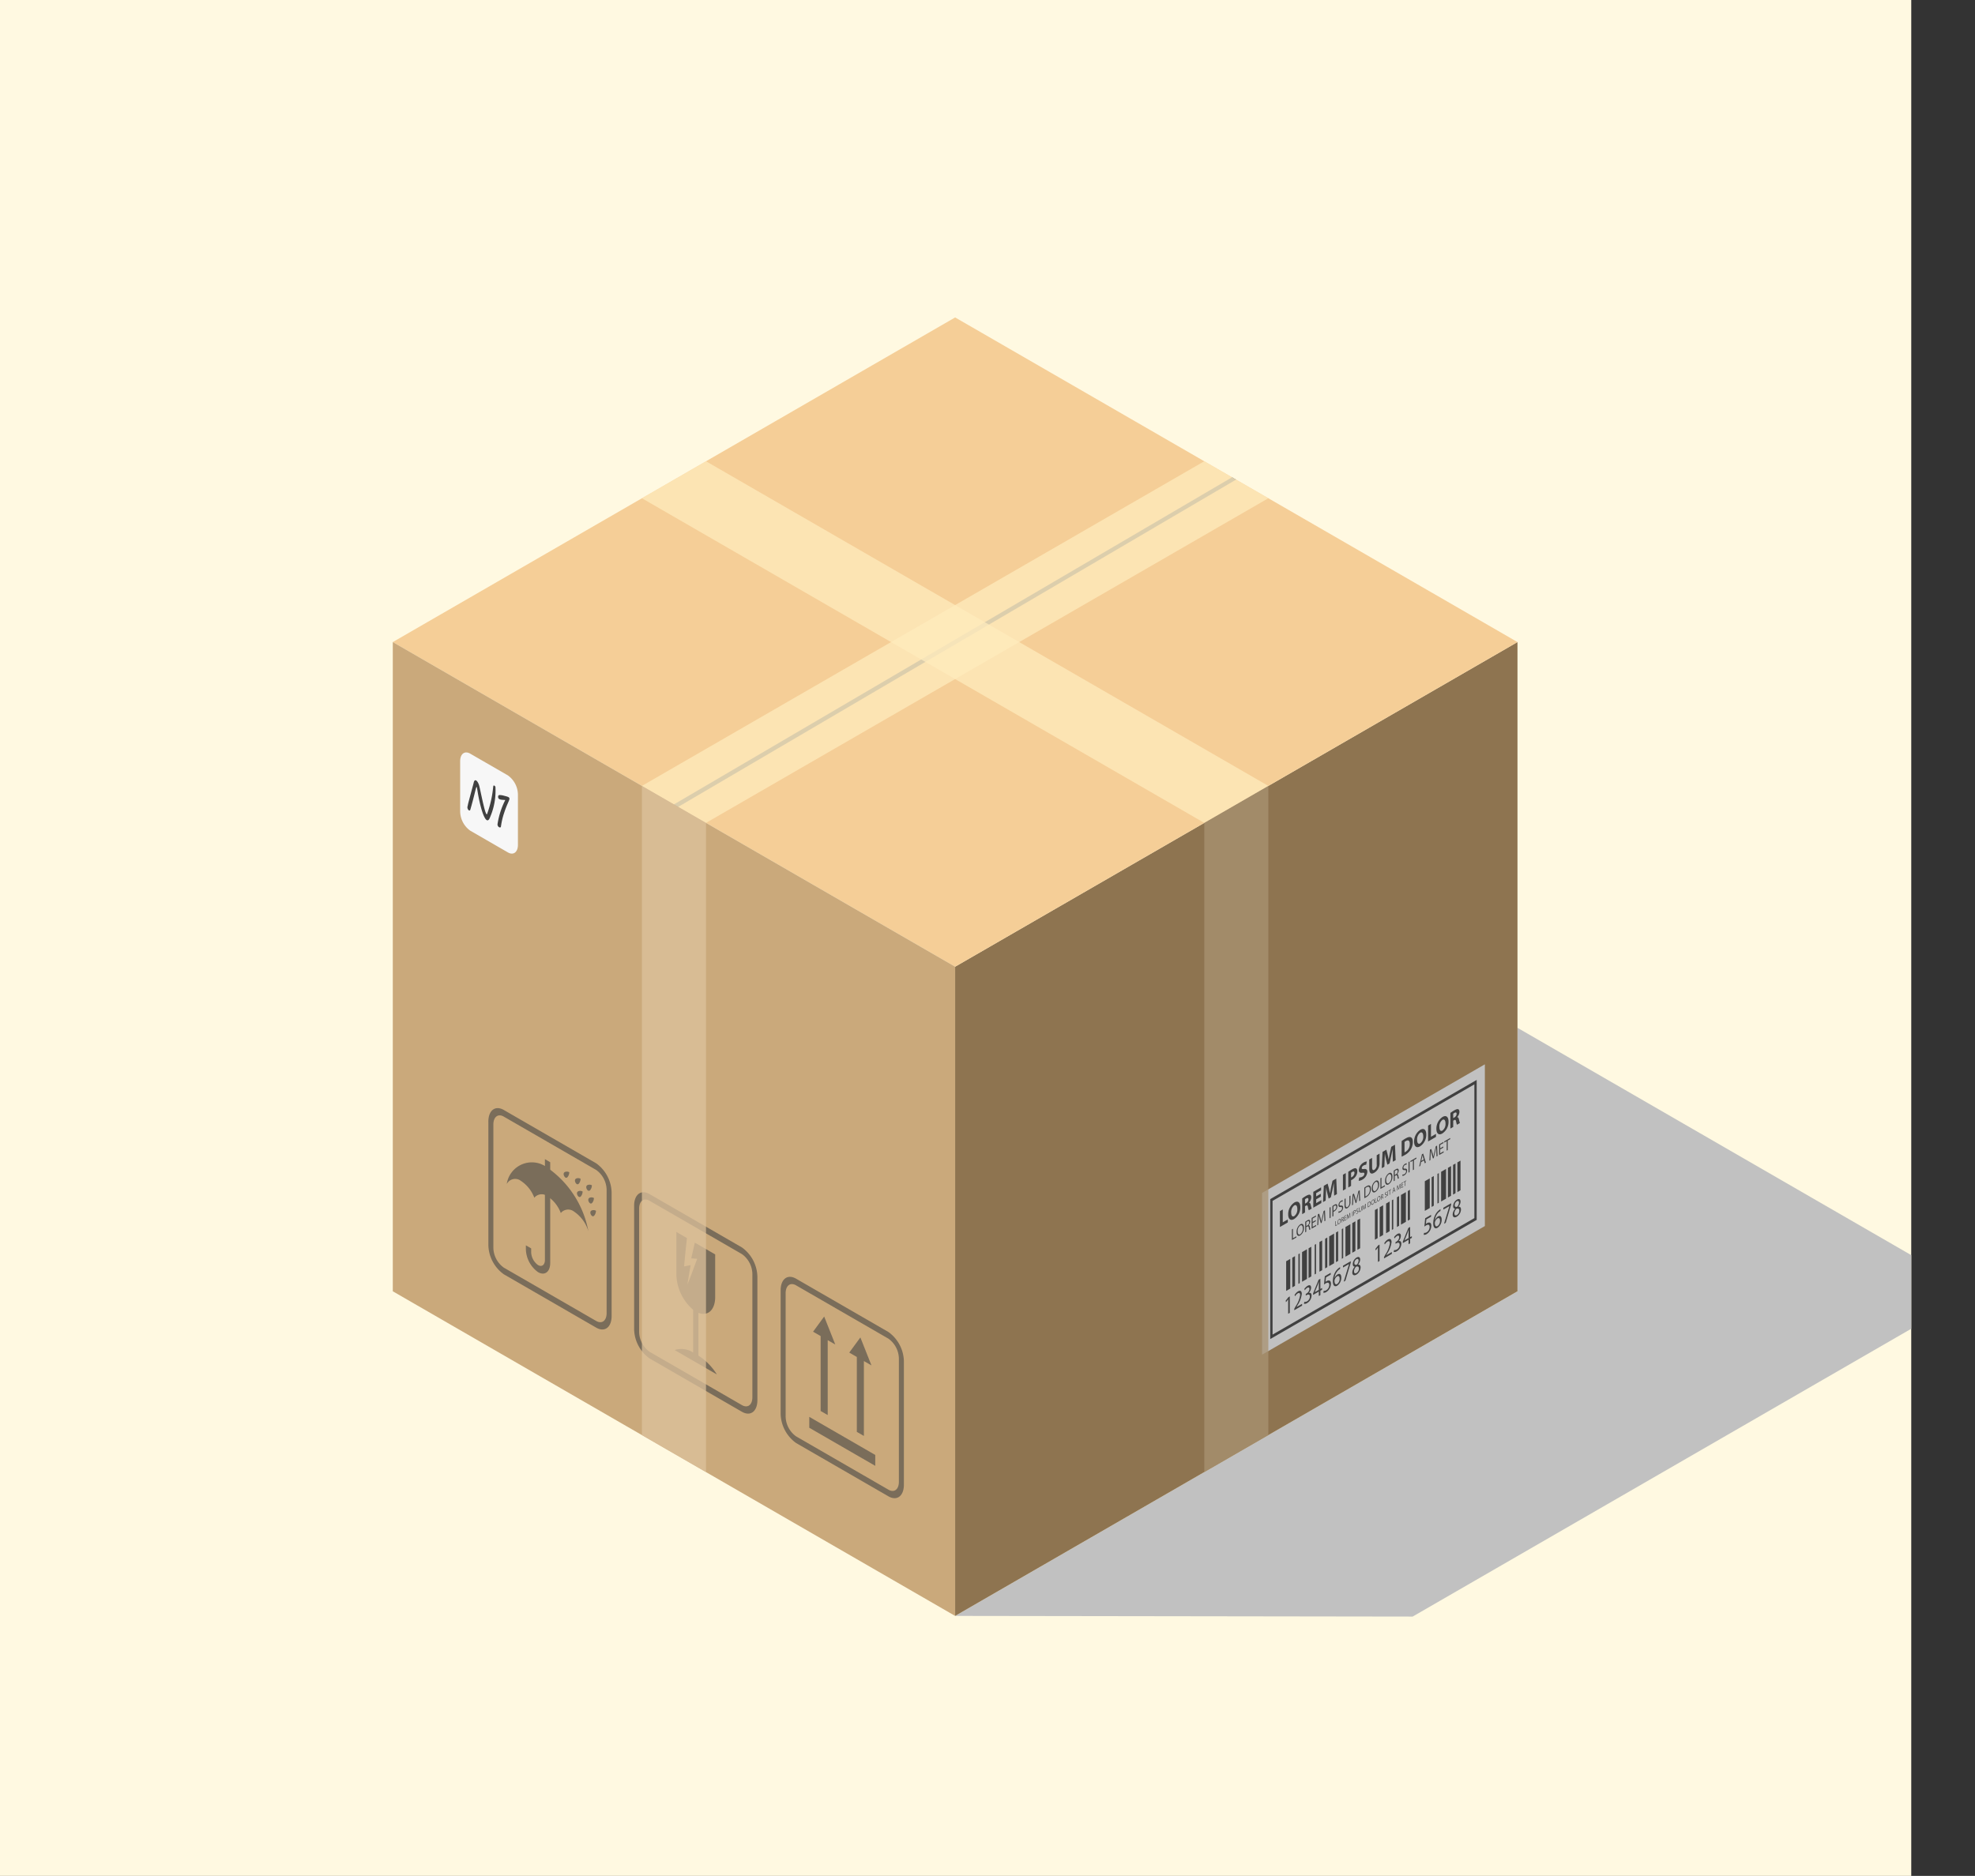 <svg xmlns="http://www.w3.org/2000/svg" xmlns:xlink="http://www.w3.org/1999/xlink" width="157.903" height="150" viewBox="0 0 157.903 150">
  <rect x="0" y="0" width="157.903" height="150" fill="#333333" stroke="none"/>
  <defs>
    <style>
      .cls-1 {
        fill: none;
      }

      .cls-2 {
        isolation: isolate;
      }

      .cls-3 {
        fill: #fff9e1;
      }

      .cls-4 {
        clip-path: url(#clip-path);
      }

      .cls-14, .cls-5 {
        fill: #c1c1c1;
      }

      .cls-10, .cls-5, .cls-9 {
        mix-blend-mode: multiply;
      }

      .cls-6 {
        fill: #8e7450;
      }

      .cls-7 {
        fill: #f5ce97;
      }

      .cls-8 {
        fill: #caa97b;
      }

      .cls-9 {
        fill: #7f7f7f;
      }

      .cls-10 {
        opacity: 0.6;
      }

      .cls-11 {
        fill: #444;
      }

      .cls-12 {
        fill: #ffecbd;
        opacity: 0.73;
      }

      .cls-13 {
        fill: #dec39d;
        opacity: 0.74;
      }

      .cls-15 {
        fill: #404040;
      }

      .cls-16 {
        fill: #a89272;
        opacity: 0.76;
      }

      .cls-17 {
        fill: #f7f7f7;
      }
    </style>
    <clipPath id="clip-path">
      <rect class="cls-1" width="152.806" height="150"/>
    </clipPath>
  </defs>
  <g class="cls-2">
    <g id="レイヤー_2" data-name="レイヤー 2">
      <g id="レイヤー_1-2" data-name="レイヤー 1">
        <rect class="cls-3" width="152.806" height="150"/>
        <g class="cls-4">
          <g>
            <polygon class="cls-5" points="101.405 114.753 121.325 103.254 121.325 82.187 157.903 103.306 112.942 129.264 76.37 129.211 96.283 117.711 101.405 114.753"/>
            <path class="cls-6" d="M76.364,77.299V129.211c40.001-23.095,10.077-5.818,44.96-25.958V51.341C83.399,73.236,119.076,52.639,76.364,77.299Z"/>
            <path class="cls-7" d="M76.364,25.383c-34.525,19.932-3.412,1.969-44.96,25.958C73.08,75.403,41.294,57.052,76.364,77.299c43.106-24.887,6.355-3.67,44.96-25.958C85.275,30.529,118.935,49.962,76.364,25.383Z"/>
            <path class="cls-8" d="M31.404,51.341v51.912c42.265,24.402,9.238,5.334,44.96,25.958V77.299C45.179,59.295,70.785,74.078,31.404,51.341Z"/>
            <path class="cls-9" d="M98.825,38.351,54.227,64.517c-.11-.066-.231-.132-.342-.198l44.62-26.155C98.616,38.229,98.715,38.296,98.825,38.351Z"/>
            <g class="cls-10">
              <path class="cls-11" d="M40.28,101.894a2.961,2.961,0,0,1-1.235-2.359V89.689c0-.908.554-1.326,1.235-.933l7.385,4.264a2.961,2.961,0,0,1,1.235,2.359v9.847c0,.908-.554,1.326-1.235.933Zm0-12.607c-.461-.266-.835.018-.835.632v9.847a2.003,2.003,0,0,0,.835,1.596l7.385,4.264c.461.266.835-.018.835-.632V95.147a2.004,2.004,0,0,0-.835-1.596Z"/>
              <path class="cls-11" d="M51.934,108.623a2.961,2.961,0,0,1-1.235-2.359V96.417c0-.908.554-1.326,1.235-.933l7.385,4.264a2.961,2.961,0,0,1,1.235,2.359v9.847c0,.908-.554,1.326-1.235.933Zm0-12.607c-.46-.266-.835.018-.835.632v9.847a2.003,2.003,0,0,0,.835,1.596l7.385,4.264c.461.266.835-.018.835-.632v-9.847a2.003,2.003,0,0,0-.835-1.596Z"/>
              <path class="cls-11" d="M63.647,115.385a2.961,2.961,0,0,1-1.234-2.359v-9.847c0-.908.554-1.326,1.234-.933L71.032,106.51a2.961,2.961,0,0,1,1.235,2.359v9.847c0,.908-.554,1.326-1.235.933Zm0-12.607c-.461-.266-.835.018-.835.632V113.257a2.004,2.004,0,0,0,.835,1.596l7.385,4.264c.46.266.835-.018.835-.632V108.638a2.005,2.005,0,0,0-.835-1.596Z"/>
              <g>
                <path class="cls-11" d="M41.66,94.434A2.771,2.771,0,0,1,42.719,95.773a.762.762,0,0,1,1.059-.116,2.772,2.772,0,0,1,1.059,1.339.762.762,0,0,1,1.059-.116,2.89,2.89,0,0,1,1.144,1.565,7.96,7.96,0,0,0-3.263-5.066A2.027,2.027,0,0,0,40.516,94.677.754.754,0,0,1,41.66,94.434Z"/>
                <path class="cls-11" d="M43.017,101.722a2.334,2.334,0,0,1-.973-1.859v-.284l.423.244v.284a1.318,1.318,0,0,0,.55,1.05c.303.175.55-.011.55-.415v-8.054l.423.244v8.054C43.99,101.701,43.554,102.031,43.017,101.722Z"/>
                <path class="cls-11" d="M45.374,94.123a.617.617,0,0,0,.139-.389.391.391,0,0,0-.352-.017c-.122.057-.116.205-.054.324S45.278,94.231,45.374,94.123Z"/>
                <path class="cls-11" d="M46.278,94.645a.617.617,0,0,0,.139-.389.391.391,0,0,0-.352-.017c-.122.057-.116.205-.054.324C46.074,94.682,46.182,94.753,46.278,94.645Z"/>
                <path class="cls-11" d="M47.182,95.167a.617.617,0,0,0,.139-.389.391.391,0,0,0-.352-.017c-.122.057-.116.205-.054.324S47.087,95.275,47.182,95.167Z"/>
                <path class="cls-11" d="M46.441,95.663a.617.617,0,0,0,.139-.389.39.39,0,0,0-.352-.017c-.122.057-.116.205-.054.324C46.238,95.7,46.346,95.77,46.441,95.663Z"/>
                <path class="cls-11" d="M47.345,96.184a.617.617,0,0,0,.139-.389.39.39,0,0,0-.352-.017c-.122.057-.116.205-.054.324S47.25,96.292,47.345,96.184Z"/>
                <path class="cls-11" d="M47.509,97.202A.617.617,0,0,0,47.648,96.813a.391.391,0,0,0-.352-.017c-.122.057-.116.205-.054.324C47.305,97.239,47.413,97.309,47.509,97.202Z"/>
              </g>
              <path class="cls-11" d="M53.941,107.952l3.373,1.948a4.85,4.85,0,0,0-1.475-1.505v-3.418c.754.296,1.341-.232,1.341-1.274v-3.398l-1.629-.941c-.091.402-.191.859-.287,1.256l.117.009.361.027-.135.363-.315.851c-.052.143-.108.281-.163.421-.055.14-.109.28-.167.417.024-.17.051-.337.078-.505.027-.167.052-.336.082-.5l.094-.54-.176.035-.348.07.052-.55c.054-.577.115-1.149.178-1.719l-.846-.489v3.398a3.852,3.852,0,0,0,1.341,2.822v3.418A1.724,1.724,0,0,0,53.941,107.952Z"/>
              <g>
                <polygon class="cls-11" points="66.781 107.51 65.894 105.273 65.006 106.485 65.611 106.834 65.611 112.824 66.176 113.15 66.176 107.16 66.781 107.51"/>
                <polygon class="cls-11" points="69.674 109.18 68.787 106.943 67.899 108.155 68.504 108.505 68.504 114.494 69.069 114.82 69.069 108.831 69.674 109.18"/>
              </g>
              <polygon class="cls-11" points="69.977 117.211 64.703 114.166 64.703 113.295 69.977 116.34 69.977 117.211"/>
            </g>
            <path class="cls-12" d="M56.445,36.883l-5.123,2.958C96.315,65.818,56.103,42.602,96.282,65.799l5.123-2.958C58.663,38.163,100.055,62.062,56.445,36.883Z"/>
            <path class="cls-12" d="M96.282,36.883c-35.546,20.521-2.674,1.543-44.96,25.958l5.123,2.958c43.455-25.089.64-.369,44.96-25.958Z"/>
            <polygon class="cls-13" points="51.322 62.841 56.445 65.799 56.445 117.711 51.322 114.753 51.322 62.841"/>
            <g>
              <polygon class="cls-14" points="118.716 98.037 100.903 108.321 100.903 95.389 118.716 85.105 118.716 98.037"/>
              <path class="cls-15" d="M118.063,97.543l-16.507,9.53V95.882l16.507-9.53Zm-16.32,9.174,16.134-9.315V86.709l-16.134,9.315Z"/>
              <g>
                <polygon class="cls-15" points="103.158 103.035 102.83 103.224 102.83 100.851 103.158 100.662 103.158 103.035"/>
                <polygon class="cls-15" points="103.538 102.816 103.319 102.942 103.319 100.569 103.538 100.443 103.538 102.816"/>
                <polygon class="cls-15" points="103.917 102.597 103.808 102.66 103.808 100.287 103.917 100.224 103.917 102.597"/>
                <polygon class="cls-15" points="104.493 102.264 104.1 102.491 104.1 100.118 104.493 99.891 104.493 102.264"/>
                <polygon class="cls-15" points="104.839 102.064 104.621 102.19 104.621 99.817 104.839 99.691 104.839 102.064"/>
                <polygon class="cls-15" points="105.219 101.845 105.11 101.908 105.11 99.535 105.219 99.472 105.219 101.845"/>
                <polygon class="cls-15" points="105.707 101.563 105.489 101.689 105.489 99.316 105.707 99.19 105.707 101.563"/>
                <polygon class="cls-15" points="106.119 101.325 105.944 101.426 105.944 99.053 106.119 98.952 106.119 101.325"/>
                <polygon class="cls-15" points="106.662 101.012 106.269 101.239 106.269 98.866 106.662 98.639 106.662 101.012"/>
                <polygon class="cls-15" points="106.987 100.824 106.812 100.925 106.812 98.552 106.987 98.451 106.987 100.824"/>
                <polygon class="cls-15" points="107.388 100.593 107.279 100.656 107.279 98.283 107.388 98.22 107.388 100.593"/>
                <polygon class="cls-15" points="107.964 100.26 107.571 100.487 107.571 98.114 107.964 97.887 107.964 100.26"/>
                <polygon class="cls-15" points="108.365 100.029 108.116 100.172 108.116 97.799 108.365 97.655 108.365 100.029"/>
                <polygon class="cls-15" points="108.745 99.81 108.526 99.936 108.526 97.563 108.745 97.437 108.745 99.81"/>
                <polygon class="cls-15" points="114.31 96.597 113.916 96.824 113.916 94.451 114.31 94.224 114.31 96.597"/>
                <polygon class="cls-15" points="114.634 96.409 114.459 96.51 114.459 94.137 114.634 94.036 114.634 96.409"/>
                <polygon class="cls-15" points="115.036 96.177 114.926 96.24 114.926 93.867 115.036 93.804 115.036 96.177"/>
                <polygon class="cls-15" points="115.611 95.845 115.218 96.072 115.218 93.699 115.611 93.472 115.611 95.845"/>
                <polygon class="cls-15" points="116.013 95.613 115.763 95.757 115.763 93.384 116.013 93.24 116.013 95.613"/>
                <polygon class="cls-15" points="116.769 95.177 116.519 95.321 116.519 92.948 116.769 92.804 116.769 95.177"/>
                <polygon class="cls-15" points="116.37 95.407 116.173 95.521 116.173 93.148 116.37 93.034 116.37 95.407"/>
                <polygon class="cls-15" points="112.553 97.611 112.728 97.51 112.728 95.137 112.553 95.238 112.553 97.611"/>
                <polygon class="cls-15" points="112.009 97.925 112.402 97.698 112.402 95.325 112.009 95.552 112.009 97.925"/>
                <polygon class="cls-15" points="111.685 98.112 111.86 98.011 111.86 95.638 111.685 95.739 111.685 98.112"/>
                <polygon class="cls-15" points="111.283 98.344 111.393 98.281 111.393 95.908 111.283 95.971 111.283 98.344"/>
                <polygon class="cls-15" points="110.82 98.611 111.101 98.449 111.101 96.076 110.82 96.238 110.82 98.611"/>
                <polygon class="cls-15" points="110.306 98.908 110.582 98.749 110.582 96.376 110.306 96.535 110.306 98.908"/>
                <polygon class="cls-15" points="109.927 99.127 110.145 99.001 110.145 96.628 109.927 96.754 109.927 99.127"/>
              </g>
              <g>
                <path class="cls-15" d="M102.33,96.842l.229-.132v1.028l.401-.231v.241l-.63.364Z"/>
                <path class="cls-15" d="M103.962,96.521a1.095,1.095,0,0,1-.495.954c-.299.173-.475-.01-.475-.371a1.121,1.121,0,0,1,.491-.948C103.792,95.977,103.962,96.171,103.962,96.521Zm-.729.438c0,.248.093.37.245.282a.662.662,0,0,0,.243-.571c0-.228-.087-.374-.244-.283A.666.666,0,0,0,103.233,96.959Z"/>
                <path class="cls-15" d="M104.112,95.83a2.769,2.769,0,0,1,.304-.202c.15-.086.255-.119.326-.089.06.026.093.095.093.212a.648.648,0,0,1-.178.415v.006c.07-.005.109.057.135.159a2.945,2.945,0,0,0,.082.31l-.234.135a1.237,1.237,0,0,1-.07-.255c-.027-.142-.07-.161-.163-.109l-.069.04v.499l-.226.131Zm.226.415.09-.052a.341.341,0,0,0,.181-.287c0-.117-.063-.139-.168-.08a.809.809,0,0,0-.103.069Z"/>
                <path class="cls-15" d="M105.6,95.686l-.371.214v.301l.415-.239v.235l-.644.372V95.301l.623-.36v.235l-.394.227v.263l.371-.214Z"/>
                <path class="cls-15" d="M106.652,95.13c-.005-.15-.009-.332-.009-.516l-.004.003c-.032.18-.074.385-.113.556l-.123.566-.178.103-.107-.429c-.033-.13-.067-.29-.091-.442l-.003.002c-.006.175-.011.373-.018.536l-.018.492-.211.122.064-1.305.304-.175.099.366c.031.129.063.269.085.404l.004-.003c.028-.163.063-.351.096-.511l.108-.484.298-.172.055,1.236-.223.129Z"/>
                <path class="cls-15" d="M107.597,93.801v1.268l-.229.132V93.934Z"/>
                <path class="cls-15" d="M107.794,93.704a2.538,2.538,0,0,1,.309-.204c.141-.081.241-.105.308-.076.065.027.108.107.108.231a.726.726,0,0,1-.093.355.872.872,0,0,1-.328.323.624.624,0,0,1-.078.039v.454l-.226.131Zm.226.445a.413.413,0,0,0,.273-.357c0-.117-.065-.149-.178-.083a.567.567,0,0,0-.094.066Z"/>
                <path class="cls-15" d="M108.672,94.154a.463.463,0,0,0,.253-.067.281.281,0,0,0,.16-.23c0-.079-.048-.097-.169-.081-.168.024-.277-.03-.277-.214a.74.74,0,0,1,.382-.603.53.53,0,0,1,.258-.085l-.051.261a.391.391,0,0,0-.211.062.262.262,0,0,0-.147.207c0,.081.057.084.187.071.178-.02.262.048.262.227a.758.758,0,0,1-.407.628.556.556,0,0,1-.286.088Z"/>
                <path class="cls-15" d="M109.7,92.587v.73c0,.219.066.292.183.224a.463.463,0,0,0,.186-.437v-.73l.227-.131v.711a.885.885,0,0,1-.42.82c-.255.147-.404.057-.404-.348v-.708Z"/>
                <path class="cls-15" d="M111.347,92.419c-.005-.15-.009-.332-.009-.516l-.004.003c-.032.18-.074.385-.113.556l-.123.566-.178.103-.107-.429c-.033-.13-.067-.291-.092-.442l-.003.002c-.006.175-.011.373-.018.536l-.018.492-.211.122.064-1.305.304-.175.099.366c.031.129.063.269.085.404l.004-.003c.028-.163.063-.351.096-.511l.108-.484.298-.172.055,1.236-.223.129Z"/>
                <path class="cls-15" d="M112.063,91.24a2.832,2.832,0,0,1,.309-.204c.192-.111.316-.139.413-.103.105.037.17.156.17.38a1.17,1.17,0,0,1-.168.611,1.301,1.301,0,0,1-.466.433,2.254,2.254,0,0,1-.259.131Zm.229.903a.471.471,0,0,0,.079-.04.7.7,0,0,0,.341-.641c.001-.264-.121-.333-.317-.22a.685.685,0,0,0-.103.071Z"/>
                <path class="cls-15" d="M114.029,90.709a1.095,1.095,0,0,1-.495.954c-.299.173-.475-.01-.475-.371a1.121,1.121,0,0,1,.491-.948C113.859,90.165,114.029,90.359,114.029,90.709Zm-.729.438c0,.248.093.37.246.281a.662.662,0,0,0,.243-.571c0-.228-.087-.373-.244-.283A.665.665,0,0,0,113.299,91.147Z"/>
                <path class="cls-15" d="M114.178,90.002l.229-.132v1.028l.401-.231v.241l-.63.364Z"/>
                <path class="cls-15" d="M115.81,89.68a1.095,1.095,0,0,1-.495.954c-.299.173-.475-.01-.475-.371a1.121,1.121,0,0,1,.491-.948C115.641,89.136,115.81,89.33,115.81,89.68Zm-.729.438c0,.248.093.37.245.282a.662.662,0,0,0,.243-.571c0-.228-.087-.373-.244-.283A.666.666,0,0,0,115.081,90.118Z"/>
                <path class="cls-15" d="M115.96,88.99a2.766,2.766,0,0,1,.304-.202c.15-.086.255-.119.326-.089.06.026.093.095.093.212a.648.648,0,0,1-.178.415v.006c.07-.005.109.057.135.159a2.947,2.947,0,0,0,.082.31l-.234.135a1.236,1.236,0,0,1-.07-.255c-.027-.142-.07-.161-.163-.109l-.069.04v.499l-.226.131Zm.226.415.09-.052a.341.341,0,0,0,.181-.287c0-.117-.063-.139-.168-.08a.78.78,0,0,0-.103.069Z"/>
              </g>
              <g>
                <path class="cls-15" d="M103.289,98.301l.083-.048v.762l.274-.158v.093l-.357.206Z"/>
                <path class="cls-15" d="M104.248,98.165a.713.713,0,0,1-.297.621c-.169.098-.288-.009-.288-.267a.728.728,0,0,1,.298-.621C104.135,97.798,104.248,97.912,104.248,98.165Zm-.497.301c0,.183.074.303.204.228a.558.558,0,0,0,.205-.473c0-.17-.066-.309-.204-.229A.557.557,0,0,0,103.751,98.466Z"/>
                <path class="cls-15" d="M104.355,97.697a1.158,1.158,0,0,1,.159-.11c.088-.051.145-.062.185-.037a.149.149,0,0,1,.05.133.425.425,0,0,1-.121.288v.004c.049-.006.079.038.094.118a1.177,1.177,0,0,0,.05.206l-.086.049a.933.933,0,0,1-.043-.179c-.019-.107-.053-.131-.129-.092l-.078.045v.37l-.083.048Zm.083.341.085-.049a.29.29,0,0,0,.144-.246c0-.11-.06-.124-.147-.075a.457.457,0,0,0-.082.058Z"/>
                <path class="cls-15" d="M105.198,97.652l-.249.144v.308l.278-.16v.093l-.36.208V97.39l.346-.2v.093l-.263.152v.27l.249-.144Z"/>
                <path class="cls-15" d="M105.873,97.287c-.005-.116-.01-.256-.01-.363l-.003.002c-.022.113-.049.235-.081.371l-.113.48-.063.036-.103-.347c-.031-.103-.056-.198-.074-.289l-.002.001c-.002.107-.007.254-.012.385l-.017.376-.079.046.045-.88.106-.061.109.35c.027.09.048.171.064.251l.003-.002c.016-.096.039-.203.067-.327l.114-.479.106-.061.04.831-.081.047Z"/>
                <path class="cls-15" d="M106.381,96.515v.854l-.083.048v-.854Z"/>
                <path class="cls-15" d="M106.526,96.442a1.284,1.284,0,0,1,.159-.108c.082-.047.142-.056.179-.032.035.02.056.07.056.146a.459.459,0,0,1-.049.211.503.503,0,0,1-.196.207.291.291,0,0,1-.067.031v.342l-.083.048Zm.083.364a.267.267,0,0,0,.068-.031.312.312,0,0,0,.161-.275c0-.113-.06-.133-.151-.08a.464.464,0,0,0-.078.054Z"/>
                <path class="cls-15" d="M107.02,96.866a.21.21,0,0,0,.148-.03.263.263,0,0,0,.134-.223c0-.08-.034-.105-.121-.1-.105.011-.169-.024-.169-.144a.427.427,0,0,1,.207-.352.226.226,0,0,1,.142-.04l-.023.103a.185.185,0,0,0-.122.03.238.238,0,0,0-.121.198c0,.08.039.097.127.091.108-.007.164.031.164.157a.445.445,0,0,1-.224.375.246.246,0,0,1-.163.04Z"/>
                <path class="cls-15" d="M107.582,95.822v.506c0,.191.064.236.149.186a.388.388,0,0,0,.156-.363v-.506l.084-.048v.498a.552.552,0,0,1-.243.51c-.131.076-.23.033-.23-.232V95.87Z"/>
                <path class="cls-15" d="M108.654,95.682c-.005-.116-.01-.256-.01-.363l-.003.002c-.022.113-.049.235-.081.371l-.113.48-.063.036-.103-.347c-.031-.103-.056-.198-.074-.289l-.002.001c-.002.107-.007.253-.012.385l-.017.376-.079.046.045-.88.106-.061.109.35c.027.09.048.171.064.251l.003-.002c.016-.095.039-.203.067-.327l.114-.479.106-.061.04.831-.081.047Z"/>
                <path class="cls-15" d="M109.079,94.969a1.544,1.544,0,0,1,.176-.12c.119-.069.203-.08.259-.043.057.037.09.116.09.255a.823.823,0,0,1-.092.385.727.727,0,0,1-.283.286,1.416,1.416,0,0,1-.15.077Zm.083.708a.545.545,0,0,0,.084-.042.571.571,0,0,0,.273-.52c.001-.202-.084-.28-.26-.179a.61.61,0,0,0-.097.067Z"/>
                <path class="cls-15" d="M110.259,94.694a.712.712,0,0,1-.297.621c-.169.098-.288-.008-.288-.267a.728.728,0,0,1,.298-.621C110.146,94.327,110.259,94.441,110.259,94.694Zm-.497.301c0,.183.074.303.204.228a.559.559,0,0,0,.205-.473c0-.17-.066-.309-.204-.229A.557.557,0,0,0,109.762,94.995Z"/>
                <path class="cls-15" d="M110.366,94.214l.083-.048v.762l.274-.158v.093l-.357.206Z"/>
                <path class="cls-15" d="M111.325,94.079a.713.713,0,0,1-.297.621c-.169.098-.288-.008-.288-.267a.728.728,0,0,1,.298-.621C111.212,93.712,111.325,93.825,111.325,94.079Zm-.497.301c0,.183.074.303.204.228a.559.559,0,0,0,.205-.473c0-.17-.066-.309-.204-.229A.557.557,0,0,0,110.828,94.38Z"/>
                <path class="cls-15" d="M111.432,93.61a1.148,1.148,0,0,1,.159-.11c.088-.051.145-.062.185-.037a.149.149,0,0,1,.05.133.425.425,0,0,1-.121.288v.004c.049-.006.079.038.094.118a1.18,1.18,0,0,0,.05.206l-.086.049a.931.931,0,0,1-.043-.179c-.019-.107-.053-.131-.129-.092l-.078.045v.37l-.083.048Zm.083.341.085-.049a.29.29,0,0,0,.144-.245c0-.11-.06-.124-.147-.075a.471.471,0,0,0-.082.058Z"/>
                <path class="cls-15" d="M112.134,93.914a.209.209,0,0,0,.148-.03.263.263,0,0,0,.134-.223c0-.08-.034-.106-.121-.1-.104.011-.169-.024-.169-.144a.427.427,0,0,1,.207-.352.226.226,0,0,1,.142-.04l-.023.103a.186.186,0,0,0-.122.03.238.238,0,0,0-.121.198c0,.08.039.097.127.091.109-.007.164.031.164.157a.445.445,0,0,1-.224.375.246.246,0,0,1-.163.04Z"/>
                <path class="cls-15" d="M112.696,92.869v.854l-.083.048v-.854Z"/>
                <path class="cls-15" d="M112.962,92.81l-.195.113v-.094l.474-.274v.094l-.196.113v.76L112.962,93.57Z"/>
                <path class="cls-15" d="M113.618,92.923l-.067.307-.086.049.218-.98.1-.058.219.728-.088.051-.069-.229Zm.21-.207-.063-.21c-.014-.047-.024-.093-.033-.137l-.002.001c-.009.056-.02.114-.032.173l-.063.283Z"/>
                <path class="cls-15" d="M114.836,92.113c-.005-.116-.01-.256-.009-.363l-.003.002c-.022.113-.049.235-.081.371l-.113.48-.063.036-.103-.347c-.031-.103-.056-.198-.074-.289l-.002.001c-.002.107-.007.254-.012.385l-.017.376-.079.046.045-.88.106-.061.109.35c.027.09.048.171.065.25l.003-.002c.016-.095.039-.203.067-.327l.114-.479.106-.061.04.831-.081.047Z"/>
                <path class="cls-15" d="M115.392,91.766l-.249.144v.308l.278-.16v.093l-.36.208v-.854l.346-.2v.093l-.263.152v.27l.249-.144Z"/>
                <path class="cls-15" d="M115.665,91.249l-.195.113v-.094l.474-.274v.094l-.196.113v.76l-.084.048Z"/>
              </g>
              <g>
                <path class="cls-15" d="M106.765,97.657l.037-.021v.342l.123-.071v.042l-.16.093Z"/>
                <path class="cls-15" d="M107.195,97.597a.32.32,0,0,1-.134.279c-.076.044-.129-.004-.129-.12a.327.327,0,0,1,.134-.279C107.144,97.433,107.195,97.483,107.195,97.597Zm-.223.135c0,.082.033.136.092.102a.25.25,0,0,0,.092-.212c0-.076-.03-.139-.092-.103A.251.251,0,0,0,106.971,97.733Z"/>
                <path class="cls-15" d="M107.242,97.387a.506.506,0,0,1,.071-.049c.04-.023.065-.028.083-.017a.067.067,0,0,1,.023.06.191.191,0,0,1-.054.129V97.512c.022-.003.035.017.042.053a.483.483,0,0,0,.022.093l-.039.022a.439.439,0,0,1-.019-.08c-.008-.048-.024-.059-.058-.041l-.035.02v.166l-.037.022Zm.037.153.038-.022a.13.13,0,0,0,.065-.11c0-.05-.027-.056-.066-.034a.215.215,0,0,0-.037.026Z"/>
                <path class="cls-15" d="M107.62,97.368l-.112.065v.138l.125-.072v.042l-.162.093V97.25l.156-.09v.041l-.118.068v.121l.112-.065Z"/>
                <path class="cls-15" d="M107.922,97.204c-.002-.052-.005-.115-.004-.163l-.002.001c-.01.051-.022.105-.036.167l-.051.216-.028.016-.047-.156c-.013-.046-.025-.089-.033-.13l-.001.001c-.001.048-.003.114-.006.173l-.008.169-.035.02.02-.395.047-.027.049.157c.012.04.022.077.029.112l.001-.001c.007-.043.017-.091.03-.147l.051-.215.047-.027.018.373-.036.021Z"/>
                <path class="cls-15" d="M108.149,96.858V97.242l-.037.022v-.384Z"/>
                <path class="cls-15" d="M108.213,96.826a.583.583,0,0,1,.071-.049c.037-.021.063-.025.081-.015.016.009.025.032.025.066a.206.206,0,0,1-.022.095.223.223,0,0,1-.088.093.123.123,0,0,1-.03.014v.154l-.037.021Zm.037.164a.117.117,0,0,0,.031-.014.14.14,0,0,0,.072-.123c0-.051-.027-.06-.068-.036a.199.199,0,0,0-.035.024Z"/>
                <path class="cls-15" d="M108.435,97.017a.095.095,0,0,0,.067-.013.118.118,0,0,0,.06-.1c0-.036-.015-.047-.054-.045-.047.005-.076-.011-.076-.065a.191.191,0,0,1,.093-.157.1.1,0,0,1,.064-.018l-.01.046a.084.084,0,0,0-.055.013.107.107,0,0,0-.054.089c0,.036.017.043.057.041.048-.003.073.014.073.07a.199.199,0,0,1-.101.168.112.112,0,0,1-.074.018Z"/>
                <path class="cls-15" d="M108.686,96.548v.227c0,.086.029.106.067.084a.174.174,0,0,0,.07-.163V96.469l.038-.022V96.671a.247.247,0,0,1-.109.229c-.059.034-.103.015-.103-.104v-.226Z"/>
                <path class="cls-15" d="M109.167,96.486c-.002-.052-.005-.115-.004-.163l-.002.001c-.009.05-.022.105-.036.167l-.051.216-.028.016-.047-.156c-.013-.046-.025-.089-.033-.13l-.001 0c-.001.048-.003.114-.006.173l-.008.169-.035.02.02-.395.047-.027.049.157c.012.04.022.077.029.112l.001-.001c.007-.043.017-.091.03-.147l.051-.215.047-.027.018.373-.036.021Z"/>
                <path class="cls-15" d="M109.356,96.166a.735.735,0,0,1,.079-.053c.053-.031.092-.036.117-.02.026.017.041.052.041.115a.372.372,0,0,1-.042.173.327.327,0,0,1-.127.129.609.609,0,0,1-.067.034Zm.037.318a.224.224,0,0,0,.038-.019.256.256,0,0,0,.122-.233c.001-.091-.038-.126-.116-.081a.311.311,0,0,0-.044.03Z"/>
                <path class="cls-15" d="M109.886,96.044a.32.32,0,0,1-.134.279c-.076.044-.129-.004-.129-.12a.327.327,0,0,1,.134-.278C109.835,95.879,109.886,95.93,109.886,96.044Zm-.223.135c0,.082.034.136.092.102a.25.25,0,0,0,.092-.212c0-.076-.03-.139-.092-.103A.251.251,0,0,0,109.662,96.179Z"/>
                <path class="cls-15" d="M109.933,95.828l.037-.021v.342l.123-.071v.042l-.16.093Z"/>
                <path class="cls-15" d="M110.363,95.768a.32.32,0,0,1-.134.279c-.076.044-.129-.004-.129-.12a.327.327,0,0,1,.134-.279C110.312,95.603,110.363,95.654,110.363,95.768Zm-.223.135c0,.082.034.136.092.102a.25.25,0,0,0,.092-.213c0-.076-.03-.139-.092-.103A.251.251,0,0,0,110.139,95.903Z"/>
                <path class="cls-15" d="M110.41,95.558a.515.515,0,0,1,.071-.049c.04-.023.065-.028.083-.017a.067.067,0,0,1,.023.06.191.191,0,0,1-.054.129V95.683c.022-.003.035.017.042.053a.472.472,0,0,0,.022.093l-.039.022a.465.465,0,0,1-.019-.08c-.008-.048-.024-.059-.058-.041l-.035.02v.166l-.037.022Zm.037.153.038-.022a.13.13,0,0,0,.065-.11c0-.05-.027-.056-.066-.034a.215.215,0,0,0-.037.026Z"/>
                <path class="cls-15" d="M110.724,95.695a.094.094,0,0,0,.067-.013.118.118,0,0,0,.06-.1c0-.036-.015-.047-.054-.045-.047.005-.076-.011-.076-.065a.191.191,0,0,1,.093-.157.1.1,0,0,1,.064-.018l-.01.046a.084.084,0,0,0-.055.013.107.107,0,0,0-.054.089c0,.036.017.043.057.041.048-.003.073.014.073.07a.199.199,0,0,1-.101.168.112.112,0,0,1-.074.018Z"/>
                <path class="cls-15" d="M110.976,95.226v.384l-.037.021v-.384Z"/>
                <path class="cls-15" d="M111.095,95.2l-.087.05V95.208l.213-.123v.042l-.088.051v.342l-.038.022Z"/>
                <path class="cls-15" d="M111.388,95.251l-.03.138-.039.022.098-.44.045-.026.098.327-.04.023-.031-.103Zm.094-.093-.028-.094c-.006-.022-.011-.042-.015-.061l-.001 0c-.004.025-.009.051-.015.078l-.028.127Z"/>
                <path class="cls-15" d="M111.934,94.888c-.002-.052-.005-.115-.004-.163l-.002.001c-.009.05-.022.105-.036.167l-.051.216-.028.016-.047-.156c-.013-.046-.025-.089-.033-.13l-.001.001c-.001.048-.003.114-.006.173l-.008.169-.035.02.02-.395.047-.027.049.157c.012.04.022.077.029.112l.001-.001c.007-.043.018-.091.03-.147l.051-.215.047-.027.018.373-.036.021Z"/>
                <path class="cls-15" d="M112.183,94.733l-.112.065v.138l.125-.072v.042l-.162.093V94.615l.156-.09v.042l-.118.068v.121l.112-.065Z"/>
                <path class="cls-15" d="M112.305,94.501l-.087.05v-.042l.213-.123v.042l-.088.051v.342l-.038.022Z"/>
              </g>
              <g>
                <path class="cls-15" d="M102.991,103.902l-.003.002-.171.222-.026-.12.215-.278.114-.066v1.312l-.129.074Z"/>
                <path class="cls-15" d="M103.477,104.767v-.109l.104-.196a2.26,2.26,0,0,0,.367-.898c0-.133-.048-.228-.196-.143a.666.666,0,0,0-.209.231l-.042-.101a.821.821,0,0,1,.278-.294c.212-.122.301.02.301.208a2.124,2.124,0,0,1-.339.9l-.079.142v.004l.442-.255v.147Z"/>
                <path class="cls-15" d="M104.284,104.097a.311.311,0,0,0,.218-.043.447.447,0,0,0,.223-.383c-.002-.183-.126-.19-.254-.116l-.074.043v-.133l.074-.043a.444.444,0,0,0,.219-.349c0-.105-.05-.169-.173-.098a.673.673,0,0,0-.197.2l-.035-.109a.838.838,0,0,1,.258-.25c.194-.112.282-.009.282.15a.617.617,0,0,1-.182.414v.004c.121-.038.22.027.22.21a.722.722,0,0,1-.359.601.365.365,0,0,1-.256.059Z"/>
                <path class="cls-15" d="M105.44,103.634v-.357l-.458.264V103.424l.439-1.092.144-.083v.816l.138-.079v.139l-.138.08v.357Zm0-.497v-.438c0-.068.001-.138.004-.208l-.004.003c-.031.094-.055.165-.082.241l-.241.585v.004Z"/>
                <path class="cls-15" d="M106.391,101.922l-.376.217-.038.359a.72.72,0,0,1,.08-.054.311.311,0,0,1,.212-.052c.077.014.141.09.141.256a.802.802,0,0,1-.366.66.357.357,0,0,1-.245.061l.033-.154a.321.321,0,0,0,.211-.049.509.509,0,0,0,.233-.419c-.001-.169-.086-.241-.283-.127a1.377,1.377,0,0,0-.137.093l.064-.667.471-.272Z"/>
                <path class="cls-15" d="M107.141,101.465a.616.616,0,0,0-.1.066.996.996,0,0,0-.343.664l.005-.003a.613.613,0,0,1,.238-.289c.174-.101.297-.004.297.253a.789.789,0,0,1-.327.651c-.21.121-.348-.017-.348-.358a1.516,1.516,0,0,1,.167-.688,1.115,1.115,0,0,1,.315-.376.865.865,0,0,1,.097-.066Zm-.038.779c0-.188-.08-.254-.203-.184a.497.497,0,0,0-.191.272.27.27,0,0,0-.015.087c.003.214.077.331.216.251A.495.495,0,0,0,107.103,102.244Z"/>
                <path class="cls-15" d="M107.994,100.848v.117l-.428,1.442-.138.08.427-1.407v-.004l-.482.278v-.147Z"/>
                <path class="cls-15" d="M108.118,101.755a.714.714,0,0,1,.195-.464l-.002-.005c-.109-.006-.156-.092-.156-.205a.64.64,0,0,1,.304-.525c.191-.11.286-.006.286.158a.637.637,0,0,1-.162.401v.006c.123-.006.198.065.198.225a.704.704,0,0,1-.334.575C108.243,102.038,108.118,101.946,108.118,101.755Zm.53-.314c0-.159-.083-.188-.216-.162a.534.534,0,0,0-.177.373c-.005.136.071.209.197.137A.414.414,0,0,0,108.648,101.441Zm-.366-.445c0,.131.074.159.188.134a.488.488,0,0,0,.15-.325c0-.105-.047-.187-.167-.118A.367.367,0,0,0,108.282,100.996Z"/>
              </g>
              <g>
                <path class="cls-15" d="M110.167,99.759l-.003.002-.171.222-.026-.12.215-.278.114-.066v1.312l-.129.074Z"/>
                <path class="cls-15" d="M110.653,100.624v-.109l.105-.196a2.261,2.261,0,0,0,.366-.898c0-.133-.048-.228-.196-.143a.667.667,0,0,0-.209.231l-.042-.101a.82.82,0,0,1,.278-.294c.212-.122.301.02.301.208a2.122,2.122,0,0,1-.339.9l-.079.142v.004l.442-.255v.147Z"/>
                <path class="cls-15" d="M111.46,99.954a.312.312,0,0,0,.218-.043.448.448,0,0,0,.223-.383c-.002-.183-.126-.19-.254-.116l-.074.043v-.133l.074-.043a.443.443,0,0,0,.219-.349c0-.105-.05-.169-.173-.098a.671.671,0,0,0-.197.2l-.035-.109a.839.839,0,0,1,.258-.25c.194-.112.282-.009.282.15a.617.617,0,0,1-.182.414v.004c.121-.038.22.027.22.21a.722.722,0,0,1-.359.601.364.364,0,0,1-.256.059Z"/>
                <path class="cls-15" d="M112.616,99.491v-.357l-.458.264V99.281l.439-1.091.144-.083v.816l.138-.08v.139l-.138.079v.357Zm0-.497v-.438c0-.068.001-.138.004-.208l-.004.003c-.031.094-.055.165-.082.241l-.241.585v.004Z"/>
                <path class="cls-15" d="M114.416,97.289l-.376.217-.038.359a.707.707,0,0,1,.08-.054.311.311,0,0,1,.212-.052c.077.014.141.09.141.256a.802.802,0,0,1-.367.66.356.356,0,0,1-.245.061l.033-.154a.32.32,0,0,0,.211-.049.509.509,0,0,0,.233-.419c-.002-.169-.086-.241-.283-.127a1.39,1.39,0,0,0-.137.093l.064-.667.471-.272Z"/>
                <path class="cls-15" d="M115.166,96.832a.616.616,0,0,0-.1.066.995.995,0,0,0-.342.664l.005-.003a.613.613,0,0,1,.238-.289c.174-.101.297-.004.297.253a.79.79,0,0,1-.327.651c-.21.121-.348-.017-.348-.358a1.516,1.516,0,0,1,.167-.688,1.115,1.115,0,0,1,.315-.376.834.834,0,0,1,.097-.066Zm-.038.779c0-.188-.08-.254-.203-.184a.496.496,0,0,0-.191.272.269.269,0,0,0-.015.087c.003.214.077.331.216.25A.495.495,0,0,0,115.128,97.611Z"/>
                <path class="cls-15" d="M116.018,96.214v.117l-.428,1.442-.138.08.427-1.407v-.004l-.482.278v-.147Z"/>
                <path class="cls-15" d="M116.143,97.122a.714.714,0,0,1,.195-.464l-.001-.005c-.109-.006-.156-.092-.156-.205a.64.64,0,0,1,.304-.525c.191-.11.286-.006.286.158a.637.637,0,0,1-.162.401v.006c.123-.006.198.065.198.225a.704.704,0,0,1-.334.575C116.267,97.405,116.143,97.313,116.143,97.122Zm.53-.314c0-.159-.083-.188-.216-.162a.534.534,0,0,0-.177.373c-.005.136.071.209.197.137A.414.414,0,0,0,116.673,96.808Zm-.366-.445c0,.131.074.159.188.134a.488.488,0,0,0,.15-.325c0-.105-.047-.187-.166-.118A.367.367,0,0,0,116.307,96.363Z"/>
              </g>
            </g>
            <polygon class="cls-16" points="101.405 114.753 96.283 117.711 96.283 65.799 101.405 62.841 101.405 114.753"/>
            <g>
              <path class="cls-17" d="M40.605,68.159l-3.01-1.738a1.925,1.925,0,0,1-.804-1.536V60.871c0-.592.36-.864.804-.608l3.01,1.738a1.925,1.925,0,0,1,.804,1.536v4.014C41.409,68.143,41.049,68.415,40.605,68.159Z"/>
              <g>
                <path class="cls-15" d="M37.866,62.614c.088-.453.347-.131.436.176.133.461.547,2.797.665,2.233a8.522,8.522,0,0,0,.463-2.108c.009-.054.029-.131.074-.105a.441.441,0,0,1,.104.091,5.276,5.276,0,0,1-.414,2.413c-.296.856-.705-.412-.934-1.596-.231-1.195-.036-1.153-.63.929-.011.037-.017.063-.02.075-.062.227-.282-.032-.233-.228C37.493,64.016,37.235,64.974,37.866,62.614Z"/>
                <path class="cls-15" d="M40.397,63.971c-.108-.016-.475.007-.548-.146-.043-.089-.034-.231.067-.25a1.164,1.164,0,0,1,.379.054c.728.179.408.143.017,1.354a5.745,5.745,0,0,0-.259,1.094q-.007.069-.05.083c-.083.027-.227-.073-.227-.246A6.366,6.366,0,0,1,40.397,63.971Z"/>
              </g>
            </g>
          </g>
        </g>
      </g>
    </g>
  </g>
</svg>
